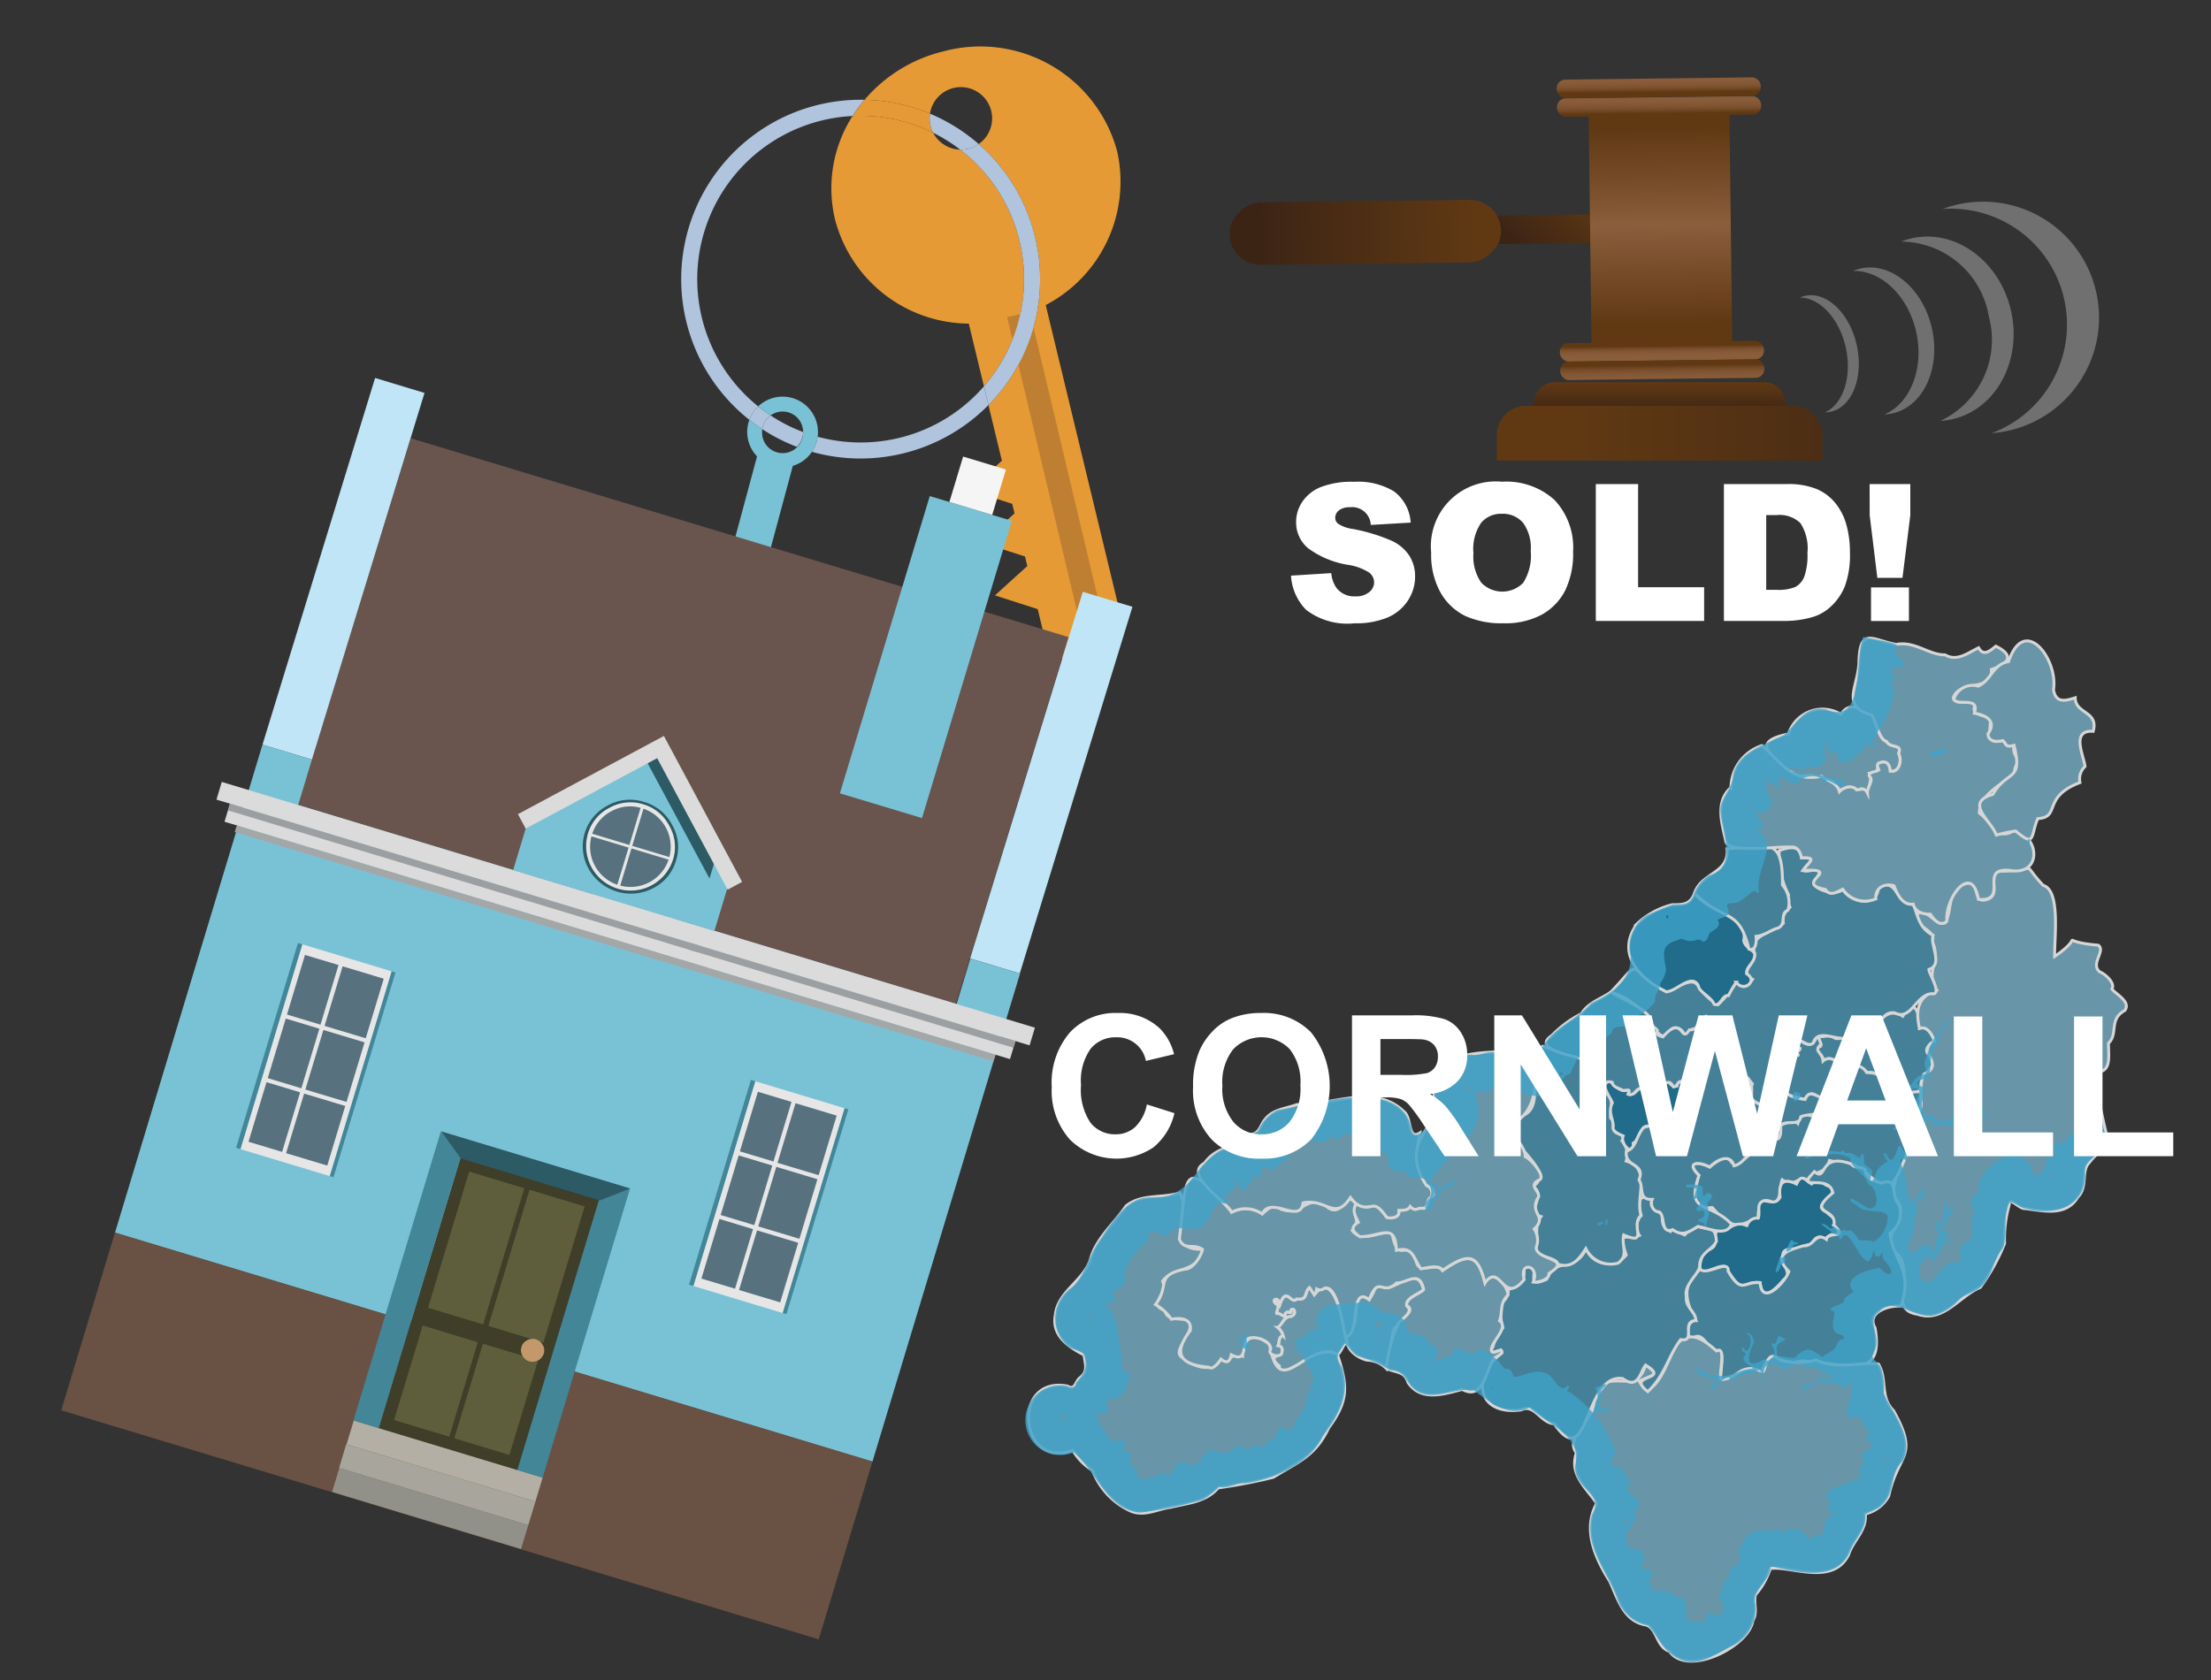 <svg xmlns="http://www.w3.org/2000/svg" xmlns:xlink="http://www.w3.org/1999/xlink" width="125" height="95" viewBox="0 0 125 95"><rect x="0" y="0" width="125" height="95" fill="#333333" stroke="none"/><defs><style>.cls-1{opacity:0.8;}.cls-2{fill:#4995b3;}.cls-2,.cls-3,.cls-4{stroke:#fff;stroke-miterlimit:10;stroke-width:0.164px;}.cls-3{fill:#76afc6;}.cls-4{fill:#1b7aa0;}.cls-5{fill:#42beee;}.cls-6{isolation:isolate;}.cls-40,.cls-7{fill:#fff;}.cls-8{fill:#e69a35;}.cls-9{fill:#b0c4de;}.cls-10{fill:none;}.cls-11{fill:#79c2d5;}.cls-12{fill:#bf7f32;}.cls-13{fill:#69554e;}.cls-14{fill:#bfe5f6;}.cls-15{fill:#695143;}.cls-16{fill:#f5f5f5;}.cls-17{fill:#428698;}.cls-18{fill:#e6e6e6;}.cls-19{fill:#58717f;}.cls-20{fill:#b3afa4;}.cls-21{fill:#a8a69c;}.cls-22{fill:#929189;}.cls-23{fill:#3f3e28;}.cls-24{fill:#5e5e3c;}.cls-25{fill:#c3996b;}.cls-26{fill:#2c5a65;}.cls-27{fill:#dadbda;}.cls-28{fill:#a4a7a8;}.cls-29{fill:#9c9fa1;}.cls-30{fill:url(#linear-gradient);}.cls-31,.cls-37,.cls-38,.cls-40{fill-rule:evenodd;}.cls-31{fill:url(#linear-gradient-2);}.cls-32{fill:url(#linear-gradient-3);}.cls-33{fill:url(#linear-gradient-4);}.cls-34{fill:url(#linear-gradient-5);}.cls-35{fill:url(#linear-gradient-6);}.cls-36{fill:url(#linear-gradient-7);}.cls-37{fill:url(#linear-gradient-8);}.cls-38{fill:url(#linear-gradient-9);}.cls-39{opacity:0.3;}</style><linearGradient id="linear-gradient" x1="-1280.444" y1="-3284.839" x2="-1280.444" y2="-3272.616" gradientTransform="translate(1357.627 3291.692)" gradientUnits="userSpaceOnUse"><stop offset="0" stop-color="#603913"/><stop offset="0.791" stop-color="#442915"/><stop offset="1" stop-color="#3c2415"/></linearGradient><linearGradient id="linear-gradient-2" x1="-237.998" y1="118.776" x2="-237.998" y2="124.069" gradientTransform="translate(343.743 92.253) rotate(44.312)" xlink:href="#linear-gradient"/><linearGradient id="linear-gradient-3" x1="-1273.333" y1="3022.998" x2="-1273.333" y2="3034.017" gradientTransform="translate(1173.719 -3015.727) scale(0.848 1)" gradientUnits="userSpaceOnUse"><stop offset="0" stop-color="#603913"/><stop offset="0.333" stop-color="#7c512d"/><stop offset="0.495" stop-color="#8b5e3c"/><stop offset="1" stop-color="#603913"/></linearGradient><linearGradient id="linear-gradient-4" x1="-1288.486" y1="-3160.889" x2="-1287.006" y2="-3160.889" gradientTransform="matrix(0, 1, -0.848, 0, -2586.785, 1293.385)" gradientUnits="userSpaceOnUse"><stop offset="0" stop-color="#8b5e3c"/><stop offset="0.513" stop-color="#895c3a"/><stop offset="0.712" stop-color="#825634"/><stop offset="0.856" stop-color="#764c28"/><stop offset="0.974" stop-color="#653d18"/><stop offset="1" stop-color="#603913"/></linearGradient><linearGradient id="linear-gradient-5" x1="-1289.408" y1="-3160.889" x2="-1288.176" y2="-3160.889" gradientTransform="matrix(0, 1, -0.848, 0, -2586.797, 1293.385)" xlink:href="#linear-gradient-4"/><linearGradient id="linear-gradient-6" x1="-1272.849" y1="-3160.889" x2="-1273.799" y2="-3160.889" gradientTransform="matrix(0, 1, -0.848, 0, -2586.618, 1293.384)" xlink:href="#linear-gradient-4"/><linearGradient id="linear-gradient-7" x1="-1271.26" y1="-3160.889" x2="-1272.752" y2="-3160.889" gradientTransform="matrix(0, 1, -0.848, 0, -2586.606, 1293.384)" xlink:href="#linear-gradient-4"/><linearGradient id="linear-gradient-8" x1="93.826" y1="23.419" x2="93.826" y2="21.643" gradientUnits="userSpaceOnUse"><stop offset="0" stop-color="#3c2415"/><stop offset="1" stop-color="#603913"/></linearGradient><linearGradient id="linear-gradient-9" x1="115.343" y1="24.494" x2="89.023" y2="24.494" xlink:href="#linear-gradient-8"/></defs><g id="Layer_1" data-name="Layer 1"><g class="cls-1"><g id="districtpaths"><path id="TR-01_districtpath" data-name="TR-01 districtpath" class="cls-2" d="M108.6,61.318c.137.658-.815.372-1.232.606-.113-.177-.221-.766-.538-.621-.6-.036-.549-.786-1.255-.648a1.972,1.972,0,0,0-1.706-.5.5.5,0,0,0-.8-.156c.076-.4-.691-.641-.135-.836.071-.085-.166-.543-.195-.627.259.231.793-.138.941.136.251.192.81-.188.975.2.311.505.765-.382.093-.277.062-1.288.469-.969,1.3-.567.357-.557.848-.991,1.529-.565.691-1.17.971-.083.942.684.451-.154.694.346.853.71-.225.17-.59.407-.387.726C109.831,60.268,108.64,60.559,108.6,61.318Z"/><path id="TR-02_districtpath" data-name="TR-02 districtpath" class="cls-3" d="M113.371,49.265c1.939-.1.843-.583,2.141.8.99.281.628,2.933.649,4.022,1.963-1.368-.13-.862,2.463-.638.453.313-.471,1.049.086,1.508.29.1.9.635.687.969.235.3,1.095.724.729,1.215-.919.5-.357,1.319-.922,1.852,0,.835.211,1.771-.929,1.611.308,1.014.67,3.171.97,4.085A5.458,5.458,0,0,0,118,65.89c-.279.465-.013,1.3-.528,1.8-.667,1.12-1.934.777-2.98.651-.348.04-.9-.728-.9-.211a7.074,7.074,0,0,0-.262,2.187,11.348,11.348,0,0,1-1.372,2.48c-1.19.5-2.1,2.028-3.555,1.516-1.868-.257.115-2.693-1.365-3.583-.7-1.079,1.135-1.9.079-3-.242-1.053.567-2.207,1.11-3.084.275-.592-.694-.69-.329-1.238,1.229-.362.381-1.737.888-2.679,1.23-.508-.5-1.335.59-1.864-.149-.347-.407-.875-.853-.709-.268-1.125-.032-1.831.977-2.167-.708-.954.284-1.779-.279-2.766.385-.619-1.391-.948-.766-1.585.7-.17.938.762,1.529.539.413-.755.084-1.959,1.113-2.192.9-.316.392.964,1.058.92C113.465,50.7,111.936,49.169,113.371,49.265Z"/><path id="TR-03_districtpath" data-name="TR-03 districtpath" class="cls-2" d="M102.266,59.059c.548,0,.336-1.013.686-.011-.456.413.069.428.114.953a.5.5,0,0,1,.8.156c.472-.042,1.427-.008,1.658.487.368.039.837.031.832.53.494.079.9.2,1.009.75a4.044,4.044,0,0,1,1.228-.19c-.016.734.142,1.416-.7,1.668-.362.548.6.646.33,1.238-.566.57-.684,1.615-1.211,2.2-1.03.371-1.328-.6-1.987-.836-.484-.363-1.036-.217-1.594-.38-.283.865-.865.524-1.262,1.1-.473-.3-.688.494-1.413-.01-.177.455.009,1.019-.456,1.319-.778-.451-.906.22-.9.841-.645.2-1.236.726-1.9.034-.1.109-.646-.6-.712-.632a.832.832,0,0,1-.94-.4,3.942,3.942,0,0,1,.2-1.416c-.764-.756-.05-.81.608-.468,1.888-1.511.509,1.116,2.636-1.082.417-.046.674-.409,1.008-.554.462.262.324-.494.373-.735.2-.079.754-.324.968-.092.069-.223.224-.53.5-.534.662.511,2.3-1.107.683-.893-.246-.336-.61-.354-.774.074-.455-.114-1.229-.2-1.314-.753.436-.3.017-.844.259-1.179.177-.2.841-.407.273-.636.057-.262.531.282.358-.022-.113-.2.119-.166.139-.291-.307-.023-.249-.425-.022-.52A.792.792,0,0,0,102.266,59.059Z"/><path id="TR-04_districtpath" data-name="TR-04 districtpath" class="cls-2" d="M94.213,56.083c2.326-1.189,1.253-.224,2.917.729a6.341,6.341,0,0,0,1.027-1.266c.407.411.641.258.924-.17-.816-.467.193-.829.112-1.472-.307-1.064.944-1.09,1.628-1.694-.1-.428.107-.635.377-.907-.065-.142-.257-.557-.079-.7a4.864,4.864,0,0,1-.529-2.509c.534-.179,1.188-.354,1.258.414.964-.015.4.228.088.714.278.187,1.335-.422.748.463-.613.512,1.141,1.066,1.494.6.444.787,2.026,1.059,2.01-.141,1.172-.525.957,1.055,1.979.986.257.631.324,1.364,1.122,1.758-.2.522.6,1.67-.236,1.929-.018.215.672,1.232.288,1.383-.97-.132-1.255,1.571-2.211,1.078-.657-.108-.728.557-1.188.75-.523-.213-.6-.691-1.108-.166-.011.169-.092.554-.089.731.108.027.455-.009.354.219-.236.567-.442-.165-.783-.109-.562.1-1.584-.533-1.8.273-.4.361-.923-.623-.978.178.1.129.3.095.167.253-.3.038.216.488-.33.1,0,.336.221.4-.377.733-.18,1.183-.5,1.729,1.056,1.932.288-.747.815.13,1.37-.1.472,1.068-1.131.845-1.618,1.079-.067.551-.768.165-1.129.47.024.65-.023.753-.647.83-.195.614-.621.245-.628-.292.132-.479-.436-.268-.48-.633,0-.271.344-.339.546-.39-.16-.51.378-.248.573-.069.158-.855-1.542-.333-.969-1.779-.7-.9-1.662-.154-1.77-1.707-.252-.532-.544-.985-.207-1.6-.7-.332-.665-.812-1.224.205-.3-.057-.48.242-.639.4-.061-.5-.743-.654-.856-.192-.865.863-.818-1.561-3.309-2.287C92.969,54.094,91.767,54.679,94.213,56.083Z"/><path id="TR-05_districtpath" data-name="TR-05 districtpath" class="cls-4" d="M95.805,50.507c.75,1.09,3.071,1.225,2.779,2.694.117.4.391.416.609.7.084.518-.51.751-.447,1.166.672.39-.159,1.067-.589.476a6.426,6.426,0,0,0-.436.754c-.346-.078-.459.654-.812.491-.187-.455-.851-.669-.9-1.069-.389-.7-1.245.354-1.8.361-1.537-.746-2.861-2.143-1.666-3.831a4.474,4.474,0,0,1,2-1.09C95.165,51.162,95.561,51.145,95.805,50.507Z"/><path id="TR-06_districtpath" data-name="TR-06 districtpath" class="cls-2" d="M100.773,50.049a1.512,1.512,0,0,1,.309,1.42c-.474.18-.067.788-.556,1.009-.409.1-.785.435-1.246.468.026.267.018.839-.4.728-.587-2.4-1.42-1.5-3.071-3.167.358-1.169,1.956-1.089,1.835-2.51C99.97,47.866,100.8,47.209,100.773,50.049Z"/><path id="TR-07_districtpath" data-name="TR-07 districtpath" class="cls-3" d="M103.56,44.163c-.637-.133-1.322-.524-2.017-.152-.89-1.012-2.983-2-.427-2.507a2.013,2.013,0,0,1,2.964-1.112c.487-.758,1.134-.3,1.765.058.2.331.405,1.385.8,1.468.237.43.914.118.695.692.208.383.039,1.1-.485,1-.025-.376-.191-.626-.595-.469-.268.254.131.525-.574.586.162.389-.028.673-.113,1.12-.139-.208-.311-.346-.531-.145a.8.8,0,0,0-.6-.191C103.919,44.858,103.918,44.583,103.56,44.163Z"/><path id="TR-08_districtpath" data-name="TR-08 districtpath" class="cls-3" d="M104.957,44.666c.255,0,.449-.164.62.18-.023-.335.394-.743.106-.959-.065-.263.387-.211.54-.354-.052-.117-.165-.361.041-.394.4-.157.575.094.595.469.524.106.693-.615.485-1,.218-.573-.457-.263-.695-.692-.4-.083-.605-1.14-.8-1.468-1.87-.53-.74-1.637-.749-3.134.077-1.859.781-1.119,2.1-.873,1.063-.207,1.835.6,2.763.588.683.4,1.291-.111,1.9-.4.29.516.651.161.973-.089,1.1.543.7,1-.255,1.316.092,1.291-1.769.541-2.149,1.592.163.518.838.044,1.234.4-.284.595.493.594.844.738.1.665-.4,1.585.765,1.283.114.272.191.365.591.266a.8.8,0,0,0,.235.784c-.009.291-.3.528-.173.841-.73.545-2.052,1.22-2.022,2.218.806.6.914,1.581,1.953,1,1.419.269,1.6,2.414-.057,2.266-2.112-.342-.1,1.753-1.951,1.614-.375-2.162-1.929-.008-1.777,1.221-.366.365-.736-.076-.937-.382-.417,0-.856-.114-.97-.571-.609.081-.915-.569-1.087-1.039-.541-.162-1.081.118-1.028.739a1.514,1.514,0,0,1-1.873-.545c-.315.152-.729.44-.977.012-1.905-.331,1.09-1.187-1.266-1.075.33-.491.863-.74-.088-.714-.063-.306-.224-.658-.59-.6-.636-.076-3.635.395-3.692-.355-.224-1-.609-2.213.294-3.019a2.537,2.537,0,0,1,1.747-2.367c1.19,1.01,1.613,2.069,3.381,1.738.343.273.846.32,1.008.864C104.211,44.525,104.729,44.361,104.957,44.666Z"/><path id="TR-09_districtpath" data-name="TR-09 districtpath" class="cls-3" d="M113.965,46.993a7.913,7.913,0,0,0-1.1.228c-.291-.832-1.839-1.826-.2-2.3.842-1.435,1.711-.677,1.2-2.776-.519.15-.407-.084-.633-.268-.343.089-.84.068-.838-.386.522-.714-.124-1.059-.771-1.161.3-.964-.85-.393-1.163-.768a1.1,1.1,0,0,1,1.375-.76c.75-.333.817-1.23,1.719-1.391.911-2.7,2.818-.1,2.542,1.586.128.769.645.648,1.229.459,0,.925,1.34.741,1.014,1.9-1.276-.088-.541,1.344-.46,1.986a.965.965,0,0,0-.286.91c-2.169.821-1.065,1.963-2.385,2.037C114.794,47.22,115.092,47.973,113.965,46.993Z"/><path id="TR-10_districtpath" data-name="TR-10 districtpath" class="cls-4" d="M103.678,69.276c.383.192.311.836-.116.532-.313.092-.29.365-.633.145-.289-.036-.409.228-.531.427a.947.947,0,0,0-.7.281c-1.944-.319-.035,1.557-.85,1.691-.417.5-1.219,1.353-1.336.178-.946-.122-.97.728-1.807-.651-.131-1.011-2.294,1.272-1.371-1.117.957-.25.477-.581.717-1.175.651.136.948-.62,1.712-.279a.6.6,0,0,1,.642-.427c.128-.356-.142-.819.309-.98.384.03.684.222.924-.2-.1-.789.151-1.125.933-.745.281-.623.471-.227.847-.007.52-.436.545.029,1.032.148.654.644-1.17.981-.174,1.45C103.4,68.725,104.018,69.005,103.678,69.276Z"/><path id="TR-11_districtpath" data-name="TR-11 districtpath" class="cls-2" d="M103.256,70.083c.106-.477,1.264,0,.422-.807.2-1.009-1.6-.561-.057-1.823-.221-1.148-2.22.013-1.04-1.2.737.63.2-1.133,2.088-.425.183.268.605.11.784.332,0,.472.534.647.9.738,1.01-.348.518.724,1,1.22a1.39,1.39,0,0,1-.5,1.624c.177,1.55,1.335,2.08.612,4.118-.708-.054-1.958.358-1.456,1.232.568,3.264-2.044,1.83-4.246,1.875-1.148.349-1.7-.964-2.132.649-1.053-.668-1.415.419-2.345.4-.076-.167.308-1.925-.23-1.612-.521-.107-.751-1.069-1.259-.788-.568.232-.472-.971.078-.94-.557-1.009-.868-2.043.263-2.9.369.387,1.626-.622,1.563.11.8,1.342.87.546,1.807.65.115,1.386,1.441-.065,1.629-.639-1.018-1,.121-1.236.831-1.453C102.538,70.513,102.647,69.634,103.256,70.083Z"/><path id="TR-12_districtpath" data-name="TR-12 districtpath" class="cls-3" d="M100.614,76.891a3.608,3.608,0,0,0,2.064.009c1.056.574,2.585.093,3.522.235.512.865.076,1.874.849,2.63,1.489,2.675.242,2.395-.272,4.844a2.066,2.066,0,0,1-1.324,1c.111.915-.694,1.508-.945,2.313-.895,1.791-3.287.6-4.425.775a4.178,4.178,0,0,1-.836,1.482c-.126.426.137,1-.146,1.45-.2,1.476-3.689,3.222-4.719,1.747-.744-.238-.683-1.257-1.3-1.481-1.3-.2-1.615-1.492-2.084-2.494-.8-1.254-1.549-2.913-.728-4.387-.545-.828-1.579-1.627-1.146-2.859-.639-.8.726-1.737.961-2.6.341-2.777,2.412-.336,2.94-2.366.958.621.275.582-.357.913.815,1.417,1.711-1.362,2.035-2.008.861-.941,1.572-.366,2.347.3.612-.343.04,1.565.277,1.625,1.138-.151.943-.96,2.36-.455C99.894,77.137,99.959,76.323,100.614,76.891Z"/><path id="TR-13_districtpath" data-name="TR-13 districtpath" class="cls-2" d="M91.736,77.951c-2.2-.313-1.883,5.433-3.863,2.563-.785-.051-1.121-1.166-1.886-.786-2.535.335-2.807-1.938-1.073-3.22.008-.424-.9.354-.509-.354a2.726,2.726,0,0,1,.559-1.065,3.344,3.344,0,0,1-.071-1.433.767.767,0,0,0,.37-.741c.58-.137,1.07-.6.853-1.228,1.324-.268-.171,1.327,1.326.654.567-1.34,1.526-.307,2.235-1.73a1.324,1.324,0,0,0,2.264.358c-.479-1.452-.126-.814.742-1.11a.91.91,0,0,1,.1-1.124c-.169-.618-.234-1.323.625-.907-.2.48.241.654.574.823-.018.456-.016.774.458.982.088-.231.683.178.805.2.17-.224.519-.328.745-.476.772.232.968-.016,1.051.826-.228.52-.977.647-.951,1.46-.11.47-.911,1.033-.747,1.7-.082.568.537.846.535,1.328-.867.032.035,1.246-.859,1.078-.714.945-.9,2.05-1.859,2.944-1.31-1.023,1.38-.591-.128-1.5C92.707,77.63,92.616,78.6,91.736,77.951Z"/><path id="TR-14_districtpath" data-name="TR-14 districtpath" class="cls-2" d="M89.655,70.605c-.371.58-.766,1.143-1.583.881-.073-.431-1.3-.357-1.231-.924.13-.644-.121-1.227.277-1.768-.894-.253.358-1.259-.462-1.694,1.581-1.033-2.365-2.711-.825-3.941,1.888-.364.09-3.3,1.4-3.993.592.257,3.186.544,2.751,1.65a1.254,1.254,0,0,1,.895,1.067c.405.414.125.882.176,1.344.327.234-.029.644.357.848.208.069.533.2.289.442a1.143,1.143,0,0,1,.238,1.139c1.452.4.516,2.014.839,3.079-.638.539.469,1.726-.978,1.1-.145.662.3,1.117-.318,1.592A1.57,1.57,0,0,1,89.655,70.605Z"/><path id="TR-15_districtpath" data-name="TR-15 districtpath" class="cls-4" d="M93.811,61.568c.811-.787.357-.08,1-.151,0-.306.483-.278.571-.637.108.192.5.151.476.325.135.373.183.458-.034.76a.87.87,0,0,0-.669.977c.171.015.128.256.369.294-.089.1-.279.191-.279.329.377.071-.009.107.035.332.107-.042.18-.238.3-.212-.075.786-.817.686-.686-.108a1.27,1.27,0,0,0-1.572.231c-.607-.237-.622.805-.99.934.1.871-.77.042-.566-.41-.219-.1-.647-.255-.556-.535-.02-.484-.311-.825-.053-1.341-.137-.355-.736-1.051-.156-1.241.27.249.6.664.989.532.38-.013-.223.312.253.236.279-.039.347-.441.74-.34C93.306,61.077,93.443,61.2,93.811,61.568Z"/><path id="TR-16_districtpath" data-name="TR-16 districtpath" class="cls-2" d="M91.15,61.207c-.324-.153-.547.285-.783-.256-.6.03-.182-.619-.508-.95-.56-.265-3.376-.6-2.125-1.444a6.192,6.192,0,0,1,1.676-1.236c.375-.626,1.1-.832,1.657-1.219.464.307,2.233,1,2.288,1.674-.056.3.195.267.346.49-.128.278.115.3.315.367,1.155-1.324,1,.437,1.486-.393.491.037.585-.536.953-.775.365.441.786.532.447,1.153a9.964,9.964,0,0,1,.654,1.981c.4.1.784.218,1.158.287.463.293.275.91.32,1.37.425.091,1.759,1.031.63.559-1.553,1.1,0,.553-.172,1.985-.666.171-.786.97-1.458,1.123-.21-.745-1.012-.315-1.374.072-.655-.355-1.379-.277-.608.468-.758,2.24.579,1.431,1.837,2.757-.249.748-1.321.219-1.9.133-.488.308-.887.581-1.417.181-.723.271-.4-.791-.779-1.01-.336.006-.506-.413-.386-.7-.81.028-.461-.677-.746-1.105.395-.982-.847-.693-.713-1.619.578-.183.518-.829.99-1.353a1.519,1.519,0,0,0,.81-.416.3.3,0,0,0,.467-.14c1.284.4.225.385.973,1,.161.094.635-.939.221-.5-.361.245.089-.19-.017-.2-.486-.178.5-.121-.264-.738.136-.334.069-.81.595-.823.363-.233.315-.918-.1-.991-.26-.26-.356-.031-.509.21-.323-.031-.238.289-.5.317-.446-.827-.651.632-1.17-.27-.245-.17-.332.478-.62.337-.372-.016-.362.455-.772.343.15-.317-.016-.23-.3-.208C91.546,61.512,91.2,61.516,91.15,61.207Z"/><path id="TR-17_districtpath" data-name="TR-17 districtpath" class="cls-3" d="M77.4,73.494c.508-.682.143-.915,1-.672.737-.082,1.774-1.231,2.078.1-.163.235-1.167.512-.909.969.436.338-.676,1-.8,1.335-.011-.005-.376,2.189-.4,2.151a1.6,1.6,0,0,0-1.084-.463c-.881-.216-1.594-1.1-.791-1.845C76.833,74.66,76.393,72.715,77.4,73.494Z"/><path id="TR-18_districtpath" data-name="TR-18 districtpath" class="cls-3" d="M73.07,74.389c.334-.17-.114-.617-.1-.13-.189-.145-.336-.009-.343.2-.114-.066-.337-.231-.475-.163.23-.275-.406-1.418.214-.556.371-1.075.647.157,1-.342.7.38.36-1.268.938-.177,1.176-1.521,1.687,1.77,1.834,2.837-.105-.325-.305.45-.523.533-.752-.543-1.744.369-2.348.66-.367.083-.95.74-.939-.01-.462-.38-.347-.518.125-.7.059-.218.059-.406-.208-.443.1-.2.019-.516.293-.568a.892.892,0,0,0-.314-.467C72.535,74.819,72.607,74.445,73.07,74.389Z"/><path id="TR-19_districtpath" data-name="TR-19 districtpath" class="cls-3" d="M66.708,67.449c.7,1.316-.91,3.225,1.271,3.2-.116,1.285-1.719,1.02-2.253,1.8.344.748-.9,1.305.142,1.659.11.632.876.4,1.338.546.477.753-1.232,1.833-.206,2.185.494.488,1.645.791,2.018.01.666.451.287-.425,1.234-.157-.009-1.136.7-1.364,1.526-.657.578,3.314,2-.258,3.833.55.542,1.685.7,2.555-.49,4.152-.762,1.614-1.716,1.921-3.133,2.8a30.094,30.094,0,0,1-3.119.6c-.7.815-1.744.862-2.7,1.1-.708.086-1.416.523-2.2.23a4.122,4.122,0,0,1-2.2-2.321,3.205,3.205,0,0,1-1.111-1.133c-3.049,1.119-3.522-4.244-.307-3.634.435.259.415-.206.684-.455.5-.381.326-.748.249-1.305-.78-.405-1.846-1.052-1.623-2.23.116-1.373,1.65-1.97,2-3.225.327-1.148,1.342-2,2-2.967C64.52,67.492,65.728,67.771,66.708,67.449Z"/><path id="TR-20_districtpath" data-name="TR-20 districtpath" class="cls-3" d="M69.634,68.55a1.661,1.661,0,0,1,1.722.091c.3-.24.666-.656,1.043-.271,1.185.426,1.2-.581,2.37-.359,1.173,1.276,1.234-.941,1.9.08-.315.679.356.88-.218,1.486.567.8,1.788-.1,2.252.188.368,1.857.811.125,1.366,1.566.171.819,1.115-.029,1.486.515,1.47-1.025,1.992-.941,2.4.7.445-.887,1.293.181,1.3.684-.491.476-.282.916-.479,1.456.539.377-.407,1.122-.458,1.6-.042.344.393.1.533.043.231.211-.321.4-.421.512-.445.782-.605,2.353-1.761,1.726-1.03.267-2.322.7-3.06-.38-.2-.67-.679-.544-1.226-.805a7.8,7.8,0,0,1,.68-2.545c.124-.227,1.021-.736.464-1.006-.05-.466.766-.66.961-.909-.224-1.155-.974-.342-1.53-.376-.844.786-.987-.5-1.549.947-1.151-.882-.481,2.17-1.354,2.058-.14-.682-.468-2.956-1.187-2.7a.364.364,0,0,1-.427.037c-.105.568-.224.148-.415-.08-.323.3-.055.712-.724.646-.279.36-.577-.762-.932.285-.118-.493-.6-.214-.149.047.134.083-.163.569,0,.486.216-.009.446.363.456-.018.155-.163.341.146.321-.188.257-.128.24.3-.011.381-.476-.01-.435.442-.761.616a.886.886,0,0,1,.313.466c-.274.052-.2.365-.293.568.286.029.262.255.2.469-.168.223-.83.03-.606-.268.027-.536-1.058-.833-1.358-.551-.256.392.017,1.319-.871.863-.09.393-.233.524-.585.242-.1.166-.467.658-.678.461-1.52-.131-2.121-.677-1.057-2.07.11-.684-.538-.751-1.067-.642a2.629,2.629,0,0,0-.9-.832c.843-1.065-.061-1.639,1.653-2,.481.01.929-.753,1.007-1.116-.522-.379-1.01.109-1.31-.58C67.093,66.8,66.726,65.039,69.634,68.55Z"/><path id="TR-26_districtpath" data-name="TR-26 districtpath" class="cls-3" d="M80.266,64.068c-.733,3.66,1.577,2.463.285,4.272-.4-.077-.512.233-.826-.1-.11.219-.426.209-.636.221.054.413-.39.454-.692.4-.862-1.351-1.107.089-2.05-1.148-.871,1.372-1.378.026-2.677.308-.168,1.232-1.8-.435-2.314.619a1.653,1.653,0,0,0-1.722-.091c-.263-.595-2.789-2.107-1.534-2.78a2.151,2.151,0,0,1,1.687-.912,2.065,2.065,0,0,1,.917-.716c.5,0,.546-.538.824-.85.43-.565,1.176-.6,1.784-.828,1.951.062,4.38-1.215,6.033.37C79.848,63.191,79.568,64.51,80.266,64.068Z"/><path id="TR-27_districtpath" data-name="TR-27 districtpath" class="cls-3" d="M80.911,67.7c.325-.294.055-.537-.258-.656-1.839-2.747,1.345-3.677.481-4.9-.61-2.344,1.83-2.611,3.5-2.658.67.128,1.43.655,2.061.233.227,1.477.21,3.205-1.317,3.9.116.712.833,1.106.851,1.793.338.119,1.246,1.209.757,1.326-.67.348.258.71-.065,1.045-.449.874.585.979-.182,1.715a1.149,1.149,0,0,1,.106,1.058c.053.742,2.138.578.726,1.453.04.361-.655.526-.887.493.395-.957-.821-1.233-.513-.146-1.218,1.5-1.319-1.008-2.217.181-.417-1.642-.914-1.724-2.4-.7-.176-.362-.943-.122-1.227-.09-.444-.653-.447-1.27-1.38-1.047-.057-1.639-.9-.757-2.065-.768-.378-.26-.59-.521-.085-.816-.159-.356-.374-.632-.129-1.033.986.556.878-.465,1.732.77.308.053.745.018.692-.4.216-.011.523,0,.636-.221.31.328.38.036.745.1C80.791,68.329,80.644,67.776,80.911,67.7Z"/></g><g class="cls-1"><path class="cls-5" d="M91.007,79.563c-.462.252-.781.071-.474-.42-.042-.246-.089-.542.156-.7.382-.421-.343.037-.5.023a1.162,1.162,0,0,1,.136.569c-.006.265-.309.662-.18.8.14.107.374-.039.563.07C90.775,79.853,91.117,79.609,91.007,79.563Z"/><path class="cls-5" d="M96.741,67.553c-.381-.349-.435.6-.491-.362.175-.254-1.378-.292-.833-.031a.663.663,0,0,1,.5.084c-.114.17-.041.363-.222.5.023.2.275-.142.358.09.276.231-.308.478-.1.608.12.111.274-.073.356.013.162.263-.028.47-.285.475-.1.279.412.081.349.386.094.107.127-.168.1-.225a.223.223,0,0,0,.075-.215c.162-.258-.03-.554-.016-.834C96.579,67.868,96.907,67.755,96.741,67.553Z"/><path class="cls-5" d="M100.937,71.2c-.014-.35-.172.062-.325-.122-.026.276-.248.666-.226.874.206-.034.274-.277.3-.435C100.832,71.444,100.979,71.379,100.937,71.2Z"/><path class="cls-5" d="M101.642,70.247c-.408.1-.251-.535-.612.343-.141.392.336.048.349-.159C101.424,70.355,101.706,70.38,101.642,70.247Z"/><path class="cls-5" d="M70.6,76.145c-.237-.22.009-.665-.235-.824-.064.239.019.541-.348.334-.077.262.322.21.144.473C70.251,76.266,70.768,76.448,70.6,76.145Z"/><path class="cls-5" d="M90.368,69.282c.082-.034.359-.082.217-.209C90.543,69.123,90.153,69.211,90.368,69.282Z"/><path class="cls-5" d="M90.864,69.209c.012-.1.088-.314-.083-.221C90.738,69.1,90.745,69.428,90.864,69.209Z"/><path class="cls-5" d="M109.073,42.651c.256.218,1.3-.048.925-.358C109.757,42.491,109.117,42.362,109.073,42.651Z"/><path class="cls-5" d="M101.791,61.88c-.356-.31-.559.006-.359.378A.335.335,0,0,0,101.791,61.88Z"/><path class="cls-5" d="M114.614,47.841c.127.117.174.051.1-.083.03-.122.086-.206.027-.313C114.614,47.42,114.551,47.752,114.614,47.841Z"/><path class="cls-5" d="M105.353,36c-.563,1.277.149,5.062-2.128,4.116-1.188-.242-1.706.859-2.33,1.425-1.088.587-2.686.952-2.921,2.372-.048.708-.677,1.161-.711,1.884.046,1.216,1.067,3.247-.654,3.705a2.219,2.219,0,0,0-.876,1.15c-.281.595-.618.457-1.184.51a14.73,14.73,0,0,0-1.468.61,2.127,2.127,0,0,0-.891,2.3c.04,1.406-1.105,2.129-2.226,2.651-.8.943-2.063,1.322-2.729,2.442-.31.151-.45.561-.746.7-.315-.1-.805.121-1.053-.089a1.993,1.993,0,0,0-1.921-.064,1.943,1.943,0,0,0-2.45,1.556,1.99,1.99,0,0,0,.333,1.408c-.2.451-1.286,2.046-1.57,1.293-.527-3.192-5.459-1.519-7.582-1.2a2.178,2.178,0,0,0-1.107,1.168c-.378.28-1.018.362-1.3.851-1.247.173-1.833,1.117-2.6,2.056-2.038,2.028-2.509-.754-4.971,3.166-.669.828-.851,1.94-1.564,2.731a2.091,2.091,0,0,0-.425,3.3c.257.316.852.283,1,.577.243.711.018,1.063-.459,1.584-.016.278-.265.3-.474.175a1.972,1.972,0,1,0,.359,3.747c1.28,1.061,1.862,3.262,3.75,3.411a23.055,23.055,0,0,0,3.559-.736,5.868,5.868,0,0,0,.921-.725c.51.132.959-.251,1.437-.194,1.574-.2,3.746-1.138,4.412-2.681.891-1.126,1.593-2.415,1.078-3.9-.436-.632-.209-.732.164-1.313.047-.064.485.618.743.7a6.859,6.859,0,0,1,1.833.8c.7.027.8.4,1.18.906,1,1.068,2.335.028,3.526.221.873.613,1.929,1.581,3.163.976.988.951,3.02,1.593,2.586,3.284-.1,1.37,1.723,1.559.942,2.781-.449,1.82.847,3.147,1.417,4.706a2.279,2.279,0,0,0,1.757,1.562c.53.558.853,1.468,1.7,1.853.924.536,1.925-.077,2.718-.564a2.381,2.381,0,0,0,1.66-2.466c-.272-.835.876-1.319.846-2.19,1.467.343,3.812.98,4.528-.909.268-.665.927-1.2.829-2,.254-.185.76-.288,1-.595.7-.714.366-1.761,1.122-2.425.671-1.369-.6-2.7-1.082-3.853a3.212,3.212,0,0,0-.142-1.364c-.06-.356-.706-.609-.441-.915.564-.819-.467-1.772.321-2.3.82-1,2.146.539,3.248.153a2.986,2.986,0,0,0,1.372-.967c.445-.259,1.063-.388,1.382-.889.447-.6.5-1.33,1-1.9.259-.7.043-1.453.232-2.166.157-.852.429-.207,1.025-.092,1.622.466,3.53-.068,3.387-2.113-.051-.917,2-1.23,1.139-2.184-.308-.133-.013-2.534-.649-1.342a.875.875,0,0,0-.3.607c-.012.16-.237.184-.356.235-.341-.08-.308.473-.547.616-.344-.158-.305.685-.646.458-.141-.057-.128.022-.248.1-.373.28.112.5-.232.8-.122-.106-.335-.086-.342.1a.879.879,0,0,1-.74.9c-.085-.258,0-.652-.307-.7-.84-1.312-2.863.375-2.8,1.476.046.21.009.356-.233.259a.806.806,0,0,0-.177.727c.422-.043-.031.624.014.844.116.574.149.963-.456,1.247-.5.261.143.874-.332,1.04-.673-.155-1.054.707-1.5,1.079a1.028,1.028,0,0,1-.633-.223c0-.227-.058-.643.061-.809.192-.119.577-.8.552-.215.289.2.235-.152.391-.246.242-.258.283-.847.753-.808.1-.1-.288-.062-.3-.209.291-.855-.019-.036-.348-.542.027-.2.3.038.364-.236.013-.318.445-.572.442-.891-.181-.089-.243.149-.384.208-.018-.21.093-.488-.119-.638a8.631,8.631,0,0,1-.155,1.263c-.452.023-.388.062-.3.444.08.127.305.2.079.343-.12.095-.238.159-.146.322.117.128.018.477-.179.439-.209-.165-.36-.517-.642-.184-.387.278-.613.666-.752-.132a2.34,2.34,0,0,0,.387-1.551c.259-.271.033-.651.2-.968.107-.09.219,0,.318,0-.216-.218.1-.539-.014-.834-.715,1.648-.884.857-.988-.41.046-.353-.775-1.341.035-1a7.12,7.12,0,0,1,.309-.713c.069-.338-.161-.8.049-1.115.553.207.977-.939,1.139-.278-.089.379.292.045.5.114.359-.144.286,0,.483.153-.013-.394.308-.358.664-.46.087.106.1.743.219.337-.014-.4-.02-.548.424-.382.146.13.087-.246.008-.3-.146-.1-.348.041-.506-.008-.522-.2.117-.481.339-.173.2.072.346-.135.549-.074.068.45.922.785.206.231-.033-.619-.663-.582.185-1-.163.051-.27-.046-.391.11-.094-.158-.093-.328-.17-.05s-.255.266-.48.275c.4.283-.312.212-.488.246-.252.082.006.4-.187.5-.243.286-.712.325-.993.416.036-.138-.089-.091-.182-.108a.4.4,0,0,0-.615-.2c-.237.054.1-.312-.068-.3-.375-.324.146-.959.005-1.314-.837-.35-.207-.38.283-.645.119-.67-.023-1.5.565-2.038-.247-.539.685-.84.587-1.253a5.037,5.037,0,0,0-1.382,2.446c-.171.31.419.668-.3.8-.5.209-.648,1.3-.977.127-.136-.226-.561-.114-.524-.486.126-.193-.062-.372-.2-.5-.1-.105.071-.466-.149-.329-.465.24.656,1.276.132,1.3-.139-.094-.427-.1-.473.087a2.764,2.764,0,0,1,1.363.652c-.022.071-.217.3-.043.338.229-.19.579-.749.848-.314.023.365-.447.638-.186.967.43.663-.024.685-.5.942-.086-.214-.4-.268-.288-.439-.244-.038-.451-.282-.7-.132.255.117.662.3.778.58-.113.056-.695.112-.551.253.385.092.875-.353.738.381.127.5-.035,1.35-.367.506-.24.015-.339,1.453-.8.513-.357-.249.035.308.074.429a1.158,1.158,0,0,0-.707.8c-.158.488-.419.3-.163-.128.055-.289-.357-.394-.454-.595-.015-.293-.026-.846-.236-.3-.279-.091-.426-.345-.758-.265-.154-.042-.178-.285-.311-.063-.468-.064-.914-.014-.95-.408-.095.089.1.438.282.4-.035.247-.379-.368-.53-.048-.236.09-1.308.495-.62.382.342-.09.715-.492,1.031-.159a1.75,1.75,0,0,1,1.305.174c.1.719.8.785,1.043,1.5.458.114.734,1.46-.023,1.336-.16-.054-1.354-.913-.938-.344.308.132.523.471.9.461.351.12.928-.052,1.143.336a1.722,1.722,0,0,1-.8,1.453c-.27-.163-.641-.006-.884-.154a1.176,1.176,0,0,0-.45-.518c-.142.074-.286.088-.33-.105-.021.368-.557-.095-.64-.129-.04.424-.4-.234-.65-.1a5.732,5.732,0,0,0,.838.611c.184-.112.141.309.28.237.347-.862.934.942,1.314,1.115.46.578.5-1.063.609-.179.305.183.269-.159.432-.172-.125.32.21.534.367.781.378.657-.308.462-.538.08-.667.106-2.183.51-1.486,1.358-.192.168-.528.227-.537.56-.226.165-.531.224-.75.368-.05.166.093.119.194.174.045.311-.2.757.006,1.074.094.29.584.189.56.475-.3.031-.365.192-.484.491-.2.25-.518.3-.742.55-.7-.512-.91-.623-1.574.039-.351-.008-.689-.094-1.039-.1.135-.346-.193-.526.275-.8.423-.213.2-.14-.069-.314-.181-.167-.126.662-.484.364-.033.127.269.4.142.63-.049.266-.281.507-.538.292-1.135.664-.982-.168-.58-.963-.019-.188-.225-.629-.439-.48.455.052.187,1.282-.113.888-.183-.283-.2.023-.049.155.288.106.013.252-.006.307-.016.453.87.571.4.645-.611.048-1.107.455-1.689.4-.278-.119-.858.086-.826-.366-.166.411-.418-.041-.5-.266.017.157-.028.266-.2.268a.375.375,0,0,1,.322.341,9.435,9.435,0,0,1,.987.215c.178.176-.45.278-.321.561.3.013.673-.781,1.063-.642-.085.241.1.223.151.023.1-.019.206.013.3-.061.334-.3.808-.162,1.167-.406.295.052.264.643.443.8-.18-.66-.334-1.154.531-1.155.081-.043.154.066.145.147.136-.109.3-.038.155.137.237.115.917-.531,1.356-.125.338.151.764-.062.955.333.459.02.851.494.077.3-.137-.1-.215.022-.283.127a4.007,4.007,0,0,1-.9.317c-.292.633.6-.145.943-.194.155-.155.281.105.44.048.386-.146.678.129,1.008.264.2.028.387-.577.342-.053.189.414-.263.917-.166,1.418-.2.6.644.078.836.415-.077.343.229.427.353.676.05.272-.373.526.07.592.428.39-.321.408-.428.718-.156.18.131.3.039.5-.132.264-.374.442-.119.753-.16.343-2.783.671-1.7,1.454.128.162-.354.111-.162.371-.014.182.433.276.22.394-.475-.049-.351.829-.606,1.12-.363-.2-.427.246-.737.185-.118-.088-.1-.236-.181-.338-.167-.016-.287-.03-.353-.215-.138-.115-.23.037-.361.044-.121-.039-.3-.107-.429-.01-.034.533-.225-.157-.52.013-.523.075-1.152-.043-1.578.318-.259.066-.18.448-.394.593-.188.189-.035.462-.046.712-.043.556-.715.374-.584.927-.036.319-.4.3-.385.593.029.248-.235.446-.177.679,0,.177.223.275.232.432-.137,1.209-.7.058-1.068.65.105.591-.55.15-.9.29-.356-.281.118-1.209-.551-1.395-.246.031-.368-.228-.581-.3-.04-.1-.079.027-.108.013a1.062,1.062,0,0,0-.249-.136c-.128.113-.685.149-.609-.1.02-.116-.113-.2-.17-.28.15-.114.017-.454.223-.461.148-.2-.426-.318-.544-.312-.406-.363.357-.388-.1-.955-.024-.32-.733-.005-.821-.5.061-.188-.254-.582.029-.644.25-.168.214-.624.527-.724-.325-.622.251-.589.112-1.109-.508-.274-.933-.7-.324-1.04-.26-.086-.379-.07-.37-.4-.06-.1-.194-.038-.239-.143.073-.184,0-.149-.113-.254-.849-.148-.556-.279-.241-.843a6.964,6.964,0,0,0-2.634-3.411c-.336.038.138-.251-.081-.38-.54.614-.782-.7-1.363-.7-.616-.219-1.136.208-1.7.233-.073-.275-.216-.536-.533-.465-.211-.327-1.366-1.675-1.741-.782-.339-.121-1.176-.755-1.194-.021-.023.244-.263-.07-.3.168-.081.074-.2-.062-.265.108-.063.013-.273-.049-.3.12-.247.105.195-.651-.076-.86-.422.03-.372-.471-.744-.6-.5-.137-.957-.077-.929-.743a1.4,1.4,0,0,0-1.294-.561c-.381-.2-.7-.632-1.175-.606-.732.213-2.876-.127-2.442,1.1-.324-.395-.182.052-.105.326.117-.023.147-.376.154-.068-.145.3-.465.188-.719.337-.034.43-.431.184-.628.539-.311.194.485.394.263.526-.663-.693-.231.449.219.07-.322.369.472,1.07.519,1.546a5.321,5.321,0,0,0-.466,1.363c-.06.46-.521.735-.635,1.173-.062.493-.46.347-.794.173-.228.056-.1.363-.236.52-.147.13-.342.223-.45.305-.2.048-.127.2-.329.307-.14-.03-.262-.179-.427-.1a.669.669,0,0,1-.847.012c-.338-.047-.563.549-.875.4a1.4,1.4,0,0,1-.575-.144c-.248-.095-.137.1-.446.032-.072.123-.042.35-.257.272,0,.166.022.517-.307.4-.217-.032-.2.638-.3.159-.169-.266-.487-.1-.7-.138-.116.088-.273-.01-.183.259.023.118-.183.139-.233.183-.044.078-.013.267-.135.26-.5-.31-.988.235-1.436.186-.167.026-.34-.141-.432-.257.04-.064.131-.118.093-.216-.265-.148-.559-.448-.384-.8.079-.3-.351-.2-.436-.362.008-.176.283-.431-.023-.478-.208-.269-.562.174-.664-.062-.169-.264-.366-.331-.378-.691-.348-.011-.294-.446-.4-.651-.136-.183.222-.155.326-.19.538,0-.078-.893.435-.828.811.1.912-.773,1.11-1.333-.12-.228-.486-.133-.488-.464.037-.894-.245-1.654-.258-2.453-.2-.293-.29-.869-.591-.964-.183-.592.8.243.335-.856.542-.28.786-.237.659-1.05a3.916,3.916,0,0,1,1.341-1.8c.041-.732.207-.579,1-.281.242-.036.169-.337.428-.414.449-.056.814.038,1.27,0,.449.036.618-.522.871-.735-.028-.131-.107-.322.127-.265a.686.686,0,0,1,.4-.48c.1.033.438.17.361-.057-.149-.225-.171-.5.176-.43.065-.259.483-.382.267-.685.265-.247.113.515.532.386.323.152-.031-.47.431-.275-.02-.178-.049-.333.152-.435.14.134.145.105.291.024.352.085-.069-.362.221-.472.223-.286.246.311.444.113.189-.142.565-.275.573-.527.209.027.456-.071.378-.316-.194-.3.237-.182.358-.344.017-.242.218-.257.429-.213.407-.763.57-.014,1.176-.239.528.027.228-.519.733-.122.356.054.2-.384.634-.233.264-.07.573-.411.692,0,.318.124.889.5.959-.075.222-.244.285.274.267.43-.191-.407-.211.045-.224.281.155.248.651.481.639.725-.122.8.511.669,1.015.748.006.494.8.2,1.1.446.32.387.461.786.107,1.153-.434.757.352.747.353.031-.21-.278.37-.515-.057-.742.471,0,.323.324.045.627.057.081.229-.077.312-.12.047-.06-.044-.308.054-.115a.717.717,0,0,0-.009-.207c.11.029.151.269.1.03-.238-.176.762-.231.853-.552-.622-.17-.741.82-1.505-.069.823-1.394,3.343-2.725,2.605-4.651-.2-.585.179-.273.47-.377.246.167.349-.233.537-.322.16.074.257.426.373.606.032.285.3,0,.437.151.185.014.117-.046.2-.173.076-.058.142.1.2,0,.155-.537.886.062,1.257-.02.618-.3,1.237-.524,1.557-1.166.253-.066.3-.065.37-.314.08-.19.225-.309.23-.529a2.032,2.032,0,0,0,.582-.592c.449.215.5.023.7-.262.27.152.513-.125.217-.279.118-.192.491-.251.549-.524.1-.458,1.047-.084,1.049-.411.165-.212.285.056.133-.381a2.3,2.3,0,0,0,1.262-.9c-.111-.357.3-.647.285-1.019a1.65,1.65,0,0,0,.323-.763c-.145-.921-.337-1.405.7-1.681.162-.175.435.109.686.055.225.053.514-.207.647.03.334.054.325-.322.448-.49.251-.18.688-.351.429-.72.259-.2.758-.118.591-.64-.271-.519.538-.166.72-.482.277-.116.5-.418.765-.542.081.071.3.212.265,0-.262-1.025,1.165-2.756-.036-3.289-.247-.185.13-.185.261-.261.179-.079-.578-.908-.355-.886a.661.661,0,0,0,.818-.841c-.333-.164-.3-.515-.213-.835.259-.192.552.441.743.265-.034-.094-.231-.118-.093-.217.01-1,.529.261,1.059-.026.352-.483,1.371-.557,1.513.06.051-.552.668.238,1.044.07.839-.138-1.2-.545-1.6-.632-.337.012-2.142-.14-.981-.361.244.179.426.1.635-.075.53.146.825.043,1-.522-.2-.294.1-.426-.187-.683.191-.407.231.462.535.466.126-.072.3-.088.351.091.014.3-.162.119.131.446a3.059,3.059,0,0,1,.531-.08c.014-.168.405-.19.359-.409.091-.07.291-.093.414-.21-.288-.663.76.07.66-.4-.362-.006-.336-.2-.029-.249.093-.234.176-.553.376-.687a7.537,7.537,0,0,0,.681-1.755c.14-.311-.228-.619-.138-.868.728-.052-.809-.68.636-.775.291-.462-.815-.676-.326-1.08C107.634,36.325,105.388,36.106,105.353,36ZM60.075,80.2c-.13-.034-.1-.249.036-.232C60.284,79.988,60.222,80.184,60.075,80.2Zm.244.218a.081.081,0,0,1-.117-.109C60.275,80.275,60.362,80.338,60.319,80.416Zm1.375-5.851c-.048,0-.084-.028-.037-.067C61.69,74.507,61.721,74.529,61.694,74.565Zm.022-.122c-.092.071-.174-.057-.118-.128C61.648,74.323,61.766,74.384,61.716,74.443Zm44.909,8c0-.052.1-.058.084,0C106.737,82.509,106.566,82.542,106.625,82.441Zm-.143.159c.035-.093.143.036.078.074C106.517,82.671,106.455,82.654,106.482,82.6Zm9.493-16.133a.14.14,0,0,1,.119-.072C116.258,66.572,115.838,66.7,115.975,66.467Zm-21.843,23.6c.1-.017.128.1.043.142C94.13,90.192,94.115,90.1,94.132,90.063Zm-2.33-4.07c.071-.195.288.006.23.134C91.947,86.127,91.775,86.113,91.8,85.993Zm-7.49-7.561.114,0C84.562,78.476,84.258,78.534,84.312,78.432Zm-6.49-3.618c.168-.248.393-.036.223.191C77.909,75.17,77.762,74.974,77.822,74.814Zm-3.546,3.808c.2-.1.153.259,0,.153C74.269,78.732,74.226,78.645,74.276,78.622ZM64.645,84.91c.1-.024.1.063.014.085C64.561,85.035,64.566,84.934,64.645,84.91Zm8.27-20.4c-.1-.025-.035-.092.012-.135C73.034,64.406,73,64.474,72.915,64.507Zm.167.184c-.184.069-.04-.235.024-.088C73.119,64.636,73.119,64.675,73.082,64.691ZM83.1,61.6a.134.134,0,0,1-.239-.1C82.946,61.387,83.155,61.454,83.1,61.6Zm4.984-.7c-.058-.015-.087-.063-.041-.111C88.073,60.809,88.116,60.876,88.087,60.9Zm.27-.178c-.055.082-.2.085-.179-.04C88.223,60.653,88.391,60.631,88.357,60.725Zm1.281-1.517c-.124.043-.111-.2-.007-.172C89.692,59.063,89.71,59.185,89.638,59.208Zm4.676-7.329c-.058.142-.164-.055-.07-.112C94.319,51.726,94.327,51.828,94.314,51.879ZM99,45.561c.034-.073.1,0,.077.054C99.052,45.584,98.968,45.617,99,45.561Zm.111.187c-.011.066-.175,0-.1-.063C99.046,45.684,99.133,45.709,99.109,45.748Zm.769-1.587c-.111.026-.116-.052-.033-.1C99.9,44.064,99.891,44.122,99.878,44.161Zm1.228-.7c-.03.009-.068-.043-.04-.066S101.154,43.467,101.106,43.465Z"/></g></g><g id="EN-ENFIELD_towntext" data-name="EN-ENFIELD towntext" class="cls-6"><path class="cls-7" d="M64.838,62.453l1.559.494a3.5,3.5,0,0,1-1.192,1.937,3.752,3.752,0,0,1-4.724-.451,4.15,4.15,0,0,1-1.02-2.963,4.355,4.355,0,0,1,1.026-3.088,3.518,3.518,0,0,1,2.7-1.1,3.309,3.309,0,0,1,2.374.864,3.148,3.148,0,0,1,.815,1.466l-1.592.38a1.648,1.648,0,0,0-1.679-1.336,1.809,1.809,0,0,0-1.436.636,3.109,3.109,0,0,0-.552,2.058A3.346,3.346,0,0,0,61.66,63.5a1.763,1.763,0,0,0,1.413.642,1.616,1.616,0,0,0,1.1-.408A2.373,2.373,0,0,0,64.838,62.453Z"/><path class="cls-7" d="M67.451,61.448a5.055,5.055,0,0,1,.364-2.042,3.743,3.743,0,0,1,.742-1.093,3.087,3.087,0,0,1,1.029-.716,4.372,4.372,0,0,1,1.717-.315,3.737,3.737,0,0,1,2.816,1.092,4.877,4.877,0,0,1,.008,6.054,3.709,3.709,0,0,1-2.8,1.089A3.747,3.747,0,0,1,68.5,64.433,4.114,4.114,0,0,1,67.451,61.448Zm1.657-.054a2.985,2.985,0,0,0,.624,2.05,2.037,2.037,0,0,0,1.587.7A2.014,2.014,0,0,0,72.9,63.45a3.04,3.04,0,0,0,.618-2.078,2.993,2.993,0,0,0-.6-2.042,2.223,2.223,0,0,0-3.2.007A3.011,3.011,0,0,0,69.108,61.394Z"/><path class="cls-7" d="M76.436,65.381V57.417H79.82a5.792,5.792,0,0,1,1.855.215,1.834,1.834,0,0,1,.927.763,2.3,2.3,0,0,1,.347,1.255,2.125,2.125,0,0,1-.527,1.48,2.526,2.526,0,0,1-1.575.736,3.778,3.778,0,0,1,.861.669,9.076,9.076,0,0,1,.915,1.292l.973,1.554H81.673L80.51,63.648a11.231,11.231,0,0,0-.848-1.17,1.215,1.215,0,0,0-.483-.332,2.644,2.644,0,0,0-.809-.089h-.326v3.324Zm1.608-4.6h1.189a6.186,6.186,0,0,0,1.446-.1.866.866,0,0,0,.45-.337,1.037,1.037,0,0,0,.163-.6.955.955,0,0,0-.214-.649.984.984,0,0,0-.606-.312c-.13-.019-.522-.027-1.173-.027H78.044Z"/><path class="cls-7" d="M84.48,65.381V57.417h1.565l3.26,5.318V57.417H90.8v7.964H89.186l-3.211-5.193v5.193Z"/><path class="cls-7" d="M93.629,65.381l-1.9-7.964h1.645l1.2,5.471,1.455-5.471h1.912l1.4,5.563,1.223-5.563h1.618l-1.934,7.964H98.539l-1.586-5.954-1.581,5.954Z"/><path class="cls-7" d="M109.565,65.381h-1.749l-.7-1.809h-3.183l-.657,1.809h-1.706l3.1-7.964h1.7Zm-2.96-3.151-1.1-2.955-1.075,2.955Z"/><path class="cls-7" d="M110.462,65.381v-7.9h1.608v6.557h4v1.342Z"/><path class="cls-7" d="M117.258,65.381v-7.9h1.608v6.557h4v1.342Z"/></g></g><g id="house_hammer" data-name="house+hammer"><path class="cls-8" d="M52.756,7.505a1.761,1.761,0,0,1-.178-1.079,10.1,10.1,0,0,0-3.7-.782,8.268,8.268,0,0,0-.671.916c.151-.007.3-.011.457-.011A9.2,9.2,0,0,1,52.756,7.505Z"/><path class="cls-9" d="M48.66,5.641a10.143,10.143,0,0,0-6.295,18.1,2,2,0,0,1,.5-.76A9.236,9.236,0,0,1,48.2,6.56a8.268,8.268,0,0,1,.671-.916C48.8,5.642,48.731,5.641,48.66,5.641Z"/><path class="cls-8" d="M59.12,17.25a7.872,7.872,0,0,0,4.039-8.694,8.009,8.009,0,0,0-9.8-5.657,8.446,8.446,0,0,0-4.482,2.745,10.1,10.1,0,0,1,3.7.782,1.767,1.767,0,1,1,2.754,1.719,10.142,10.142,0,0,1,.551,14.76l.76,3.149-.7.63-1.136,1.028,1.459.469.96.309.131.542-.7.63L55.531,30.69l1.459.469.96.309.13.542-.7.63L56.25,33.668l1.458.469.96.309.488,2.021L62.044,38.9l1.461-3.483Z"/><path class="cls-8" d="M54.285,8.46a1.77,1.77,0,0,1-1.529-.955,9.2,9.2,0,0,0-4.1-.956c-.153,0-.306,0-.457.011a7.581,7.581,0,0,0-.991,5.845A7.87,7.87,0,0,0,54.771,18.3l.856,3.547A9.235,9.235,0,0,0,54.285,8.46Z"/><path class="cls-10" d="M44.243,23.27a1.153,1.153,0,0,0-.678.219,9.185,9.185,0,0,0,1.839.94A1.161,1.161,0,0,0,44.243,23.27Z"/><path class="cls-10" d="M46.244,24.43a1.948,1.948,0,0,1-.018.266,9.243,9.243,0,1,0-3.359-1.718,2,2,0,0,1,3.377,1.452Z"/><path class="cls-9" d="M43.094,24.266a10.136,10.136,0,0,0,1.954,1,1.156,1.156,0,0,0,.356-.835h0a9.185,9.185,0,0,1-1.839-.94A1.16,1.16,0,0,0,43.094,24.266Z"/><path class="cls-9" d="M43.565,23.489q-.361-.24-.7-.511a2,2,0,0,0-.5.76c.235.187.478.362.729.528A1.16,1.16,0,0,1,43.565,23.489Z"/><path class="cls-11" d="M44.243,22.429a2,2,0,0,0-1.376.549q.336.271.7.511a1.161,1.161,0,0,1,1.839.94h0a1.161,1.161,0,1,1-2.321,0,1.255,1.255,0,0,1,.011-.164c-.251-.166-.494-.341-.729-.528a1.993,1.993,0,0,0,.433,2.07l-1.553,5.767,2.022.541,1.554-5.773A1.988,1.988,0,0,0,46.226,24.7a1.948,1.948,0,0,0,.018-.266A2,2,0,0,0,44.243,22.429Z"/><path class="cls-12" d="M61.932,35.3l-.358.085A.477.477,0,0,1,61,35.032l-4.063-17.1,1.286-.3,4.063,17.1A.478.478,0,0,1,61.932,35.3Z"/><path class="cls-10" d="M56.043,6.278a1.767,1.767,0,0,0-3.465.148,10.152,10.152,0,0,1,2.754,1.719A1.766,1.766,0,0,0,56.043,6.278Z"/><path class="cls-10" d="M54.285,8.46a9.221,9.221,0,0,0-1.529-.955A1.77,1.77,0,0,0,54.285,8.46Z"/><path class="cls-9" d="M52.607,7.107a1.738,1.738,0,0,0,.149.4,9.221,9.221,0,0,1,1.529.955,1.764,1.764,0,0,0,1.047-.315,10.152,10.152,0,0,0-2.754-1.719A1.746,1.746,0,0,0,52.607,7.107Z"/><path class="cls-9" d="M48.66,25.02a9.259,9.259,0,0,1-2.434-.324,1.992,1.992,0,0,1-.323.853,10.16,10.16,0,0,0,9.98-2.644l-.256-1.059A9.212,9.212,0,0,1,48.66,25.02Z"/><path class="cls-9" d="M55.332,8.145a1.764,1.764,0,0,1-1.047.315,9.235,9.235,0,0,1,1.342,13.386l.256,1.059a10.142,10.142,0,0,0-.551-14.76Z"/><g id="Symbol_9_0_Layer2_0_MEMBER_8_MEMBER_0_FILL" data-name="Symbol 9 0 Layer2 0 MEMBER 8 MEMBER 0 FILL"><path class="cls-13" d="M23.228,24.785,16.817,45.51,54.043,56.763l6.37-20.737Z"/></g><g id="Symbol_9_0_Layer2_0_MEMBER_8_MEMBER_1_FILL" data-name="Symbol 9 0 Layer2 0 MEMBER 8 MEMBER 1 FILL"><path class="cls-14" d="M24,22.218l-2.794-.845L14.839,42.11l2.794.845Z"/></g><g id="Symbol_9_0_Layer2_0_MEMBER_8_MEMBER_2_FILL" data-name="Symbol 9 0 Layer2 0 MEMBER 8 MEMBER 2 FILL"><path class="cls-14" d="M61.216,33.466,54.845,54.2l2.808.849,6.371-20.737Z"/></g><g id="Symbol_9_0_Layer2_0_MEMBER_8_MEMBER_3_FILL" data-name="Symbol 9 0 Layer2 0 MEMBER 8 MEMBER 3 FILL"><path class="cls-11" d="M57.667,55.056l-2.808-.849-.776,2.568L16.857,45.522l.776-2.567-2.794-.845L6.5,69.708,49.324,82.654Z"/></g><g id="Symbol_9_0_Layer2_0_MEMBER_8_MEMBER_4_FILL" data-name="Symbol 9 0 Layer2 0 MEMBER 8 MEMBER 4 FILL"><path class="cls-15" d="M6.5,69.695,3.461,79.75,46.288,92.7l3.04-10.055Z"/></g><g id="Symbol_9_0_Layer2_0_MEMBER_8_MEMBER_5_FILL" data-name="Symbol 9 0 Layer2 0 MEMBER 8 MEMBER 5 FILL"><path class="cls-11" d="M52.125,46.26l5.08-16.808-4.64-1.4-5.08,16.808Z"/></g><g id="Symbol_9_0_Layer2_0_MEMBER_8_MEMBER_6_FILL" data-name="Symbol 9 0 Layer2 0 MEMBER 8 MEMBER 6 FILL"><path class="cls-16" d="M56.872,26.549l-2.421-.731-.776,2.567,2.42.732Z"/></g><g id="Symbol_9_0_Layer2_0_MEMBER_8_MEMBER_7_MEMBER_0_FILL" data-name="Symbol 9 0 Layer2 0 MEMBER 8 MEMBER 7 MEMBER 0 FILL"><path class="cls-17" d="M47.962,62.732l-.254-.077-3.5,11.58.254.076Z"/></g><g id="Symbol_9_0_Layer2_0_MEMBER_8_MEMBER_7_MEMBER_1_FILL" data-name="Symbol 9 0 Layer2 0 MEMBER 8 MEMBER 7 MEMBER 1 FILL"><path class="cls-17" d="M42.707,61.143l-.254-.076-3.5,11.579.254.077Z"/></g><g id="Symbol_9_0_Layer2_0_MEMBER_8_MEMBER_7_MEMBER_2_FILL" data-name="Symbol 9 0 Layer2 0 MEMBER 8 MEMBER 7 MEMBER 2 FILL"><path class="cls-18" d="M42.707,61.143l-3.5,11.58,5.041,1.524,3.5-11.58Z"/></g><g id="Symbol_9_0_Layer2_0_MEMBER_8_MEMBER_7_MEMBER_3_FILL" data-name="Symbol 9 0 Layer2 0 MEMBER 8 MEMBER 7 MEMBER 3 FILL"><path class="cls-19" d="M42.8,69.577l-1.018,3.369,2.326.7,1.019-3.37-2.327-.7m3.483-3.121,1.019-3.37-2.327-.7-1.019,3.37,2.327.7m-.069.227-2.326-.7-1.019,3.369,2.327.7,1.018-3.37m-4.452-1.346-1.019,3.37,1.9.574,1.018-3.37-1.9-.574m-1.088,3.6L39.655,72.3l1.9.574,1.018-3.37-1.9-.574m2.175-7.194-1.019,3.37,1.9.574,1.019-3.37Z"/></g><g id="Symbol_9_0_Layer2_0_MEMBER_8_MEMBER_8_MEMBER_0_FILL" data-name="Symbol 9 0 Layer2 0 MEMBER 8 MEMBER 8 MEMBER 0 FILL"><path class="cls-17" d="M22.357,54.992l-.254-.077L18.6,66.494l.254.077Z"/></g><g id="Symbol_9_0_Layer2_0_MEMBER_8_MEMBER_8_MEMBER_1_FILL" data-name="Symbol 9 0 Layer2 0 MEMBER 8 MEMBER 8 MEMBER 1 FILL"><path class="cls-17" d="M17.1,53.4l-.254-.077-3.5,11.58.254.076Z"/></g><g id="Symbol_9_0_Layer2_0_MEMBER_8_MEMBER_8_MEMBER_2_FILL" data-name="Symbol 9 0 Layer2 0 MEMBER 8 MEMBER 8 MEMBER 2 FILL"><path class="cls-18" d="M18.642,66.506l3.5-11.579L17.1,53.4,13.6,64.982Z"/></g><g id="Symbol_9_0_Layer2_0_MEMBER_8_MEMBER_8_MEMBER_3_FILL" data-name="Symbol 9 0 Layer2 0 MEMBER 8 MEMBER 8 MEMBER 3 FILL"><path class="cls-19" d="M15.068,61.194l-1.019,3.369,1.9.574,1.018-3.369-1.9-.574M19.52,62.54l-2.326-.7-1.019,3.37,2.327.7L19.52,62.54m-1.4-4.6,1.019-3.37L17.242,54l-1.018,3.37,1.9.574m-.068.227-1.9-.574-1.019,3.369,1.9.574,1.019-3.369m2.554.772-2.327-.7-1.019,3.369,2.327.7,1.019-3.369m1.087-3.6-2.327-.7L18.35,58.012l2.326.7Z"/></g><g id="Symbol_9_0_Layer2_0_MEMBER_8_MEMBER_9_FILL" data-name="Symbol 9 0 Layer2 0 MEMBER 8 MEMBER 9 FILL"><path class="cls-20" d="M30.271,84.906l.408-1.35L20,80.326l-.408,1.351Z"/></g><g id="Symbol_9_0_Layer2_0_MEMBER_8_MEMBER_10_FILL" data-name="Symbol 9 0 Layer2 0 MEMBER 8 MEMBER 10 FILL"><path class="cls-21" d="M29.866,86.243l.405-1.337-10.7-3.233-.4,1.337Z"/></g><g id="Symbol_9_0_Layer2_0_MEMBER_8_MEMBER_11_FILL" data-name="Symbol 9 0 Layer2 0 MEMBER 8 MEMBER 11 FILL"><path class="cls-22" d="M29.458,87.594l.408-1.351L19.183,83.014l-.408,1.35Z"/></g><g id="Symbol_9_0_Layer2_0_MEMBER_8_MEMBER_12_MEMBER_0_FILL" data-name="Symbol 9 0 Layer2 0 MEMBER 8 MEMBER 12 MEMBER 0 FILL"><path class="cls-23" d="M34.008,67.474,26.146,65.1,21.413,80.755l7.862,2.376Z"/></g><g id="Symbol_9_0_Layer2_0_MEMBER_8_MEMBER_12_MEMBER_1_MEMBER_0_FILL" data-name="Symbol 9 0 Layer2 0 MEMBER 8 MEMBER 12 MEMBER 1 MEMBER 0 FILL"><path class="cls-24" d="M27.315,74.892l2.328-7.7-3.116-.941L24.2,73.95Z"/></g><g id="Symbol_9_0_Layer2_0_MEMBER_8_MEMBER_12_MEMBER_1_MEMBER_1_FILL" data-name="Symbol 9 0 Layer2 0 MEMBER 8 MEMBER 12 MEMBER 1 MEMBER 1 FILL"><path class="cls-24" d="M29.937,67.279l-2.328,7.7,3.115.942,2.329-7.7Z"/></g><g id="Symbol_9_0_Layer2_0_MEMBER_8_MEMBER_12_MEMBER_2_MEMBER_0_FILL" data-name="Symbol 9 0 Layer2 0 MEMBER 8 MEMBER 12 MEMBER 2 MEMBER 0 FILL"><path class="cls-24" d="M25.4,81.243,27.012,75.9,23.9,74.953,22.279,80.3Z"/></g><g id="Symbol_9_0_Layer2_0_MEMBER_8_MEMBER_12_MEMBER_2_MEMBER_1_FILL" data-name="Symbol 9 0 Layer2 0 MEMBER 8 MEMBER 12 MEMBER 2 MEMBER 1 FILL"><path class="cls-24" d="M28.8,82.274l1.617-5.348-3.115-.942-1.617,5.348Z"/></g><g id="Symbol_9_0_Layer2_0_MEMBER_8_MEMBER_13_FILL" data-name="Symbol 9 0 Layer2 0 MEMBER 8 MEMBER 13 FILL"><path class="cls-25" d="M30.742,76.541a.585.585,0,0,0-.058-.484.641.641,0,0,0-.883-.267.587.587,0,0,0-.316.371.6.6,0,0,0,.054.5.63.63,0,0,0,.384.32.667.667,0,0,0,.819-.438Z"/></g><g id="Symbol_9_0_Layer2_0_MEMBER_8_MEMBER_14_FILL" data-name="Symbol 9 0 Layer2 0 MEMBER 8 MEMBER 14 FILL"><path class="cls-17" d="M26.146,65.1l-1.221-1.128L19.982,80.322l1.431.433Z"/></g><g id="Symbol_9_0_Layer2_0_MEMBER_8_MEMBER_15_FILL" data-name="Symbol 9 0 Layer2 0 MEMBER 8 MEMBER 15 FILL"><path class="cls-17" d="M35.622,67.2l-1.641.263L29.248,83.123l1.431.433Z"/></g><g id="Symbol_9_0_Layer2_0_MEMBER_8_MEMBER_16_FILL" data-name="Symbol 9 0 Layer2 0 MEMBER 8 MEMBER 16 FILL"><path class="cls-26" d="M24.952,63.977l1.1,1.529,7.863,2.377,1.708-.68Z"/></g><g id="Symbol_9_0_Layer2_0_MEMBER_8_MEMBER_17_MEMBER_0_FILL" data-name="Symbol 9 0 Layer2 0 MEMBER 8 MEMBER 17 MEMBER 0 FILL"><path class="cls-27" d="M31.169,50.943l-.307,1.016L57.1,59.889l.307-1.016Z"/></g><g id="Symbol_9_0_Layer2_0_MEMBER_8_MEMBER_17_MEMBER_1_FILL" data-name="Symbol 9 0 Layer2 0 MEMBER 8 MEMBER 17 MEMBER 1 FILL"><path class="cls-27" d="M33.545,50.566l-.3,1,24.964,7.546.3-1Z"/></g><g id="Symbol_9_0_Layer2_0_MEMBER_8_MEMBER_17_MEMBER_2_FILL" data-name="Symbol 9 0 Layer2 0 MEMBER 8 MEMBER 17 MEMBER 2 FILL"><path class="cls-28" d="M30.394,51.817l-.113.375,25.886,7.825.113-.374Z"/></g><g id="Symbol_9_0_Layer2_0_MEMBER_8_MEMBER_17_MEMBER_3_FILL" data-name="Symbol 9 0 Layer2 0 MEMBER 8 MEMBER 17 MEMBER 3 FILL"><path class="cls-29" d="M31.45,51.028l-.114.374L57.29,59.247l.113-.374Z"/></g><g id="Symbol_9_0_Layer2_0_MEMBER_8_MEMBER_17_MEMBER_4_FILL" data-name="Symbol 9 0 Layer2 0 MEMBER 8 MEMBER 17 MEMBER 4 FILL"><path class="cls-27" d="M38.7,54.327,39,53.311,13,45.45l-.307,1.016Z"/></g><g id="Symbol_9_0_Layer2_0_MEMBER_8_MEMBER_17_MEMBER_5_FILL" data-name="Symbol 9 0 Layer2 0 MEMBER 8 MEMBER 17 MEMBER 5 FILL"><path class="cls-27" d="M37.788,52.943l.3-1L12.538,44.216l-.3,1Z"/></g><g id="Symbol_9_0_Layer2_0_MEMBER_8_MEMBER_17_MEMBER_6_FILL" data-name="Symbol 9 0 Layer2 0 MEMBER 8 MEMBER 17 MEMBER 6 FILL"><path class="cls-28" d="M39.908,55.1l.113-.374L13.386,46.676l-.114.374Z"/></g><g id="Symbol_9_0_Layer2_0_MEMBER_8_MEMBER_17_MEMBER_7_FILL" data-name="Symbol 9 0 Layer2 0 MEMBER 8 MEMBER 17 MEMBER 7 FILL"><path class="cls-29" d="M39.466,53.859l.113-.374L13,45.45l-.113.374Z"/></g><g id="Symbol_9_0_Layer2_0_MEMBER_8_MEMBER_18_FILL" data-name="Symbol 9 0 Layer2 0 MEMBER 8 MEMBER 18 FILL"><path class="cls-11" d="M37.445,41.91l-7.56,4.4L29.012,49.2l11.379,3.44.873-2.888Z"/></g><g id="Symbol_9_0_Layer2_0_MEMBER_8_MEMBER_19_FILL" data-name="Symbol 9 0 Layer2 0 MEMBER 8 MEMBER 19 FILL"><path class="cls-26" d="M37.261,42.277l-.749.693,3.6,6.708.4-1.323Z"/></g><g id="Symbol_9_0_Layer2_0_MEMBER_8_MEMBER_20_FILL" data-name="Symbol 9 0 Layer2 0 MEMBER 8 MEMBER 20 FILL"><path class="cls-27" d="M29.719,46.856l7.435-3.983,3.984,7.435.818-.439-4.422-8.253-8.253,4.422Z"/></g><g id="Symbol_9_0_Layer2_0_MEMBER_8_MEMBER_21_MEMBER_0_FILL" data-name="Symbol 9 0 Layer2 0 MEMBER 8 MEMBER 21 MEMBER 0 FILL"><path class="cls-26" d="M36.407,45.346a2.59,2.59,0,0,0-2.045.2,2.6,2.6,0,0,0-1.083,3.584,2.732,2.732,0,0,0,3.637,1.1,2.529,2.529,0,0,0,1.3-1.561A2.5,2.5,0,0,0,38,46.645,2.588,2.588,0,0,0,36.407,45.346Z"/></g><g id="Symbol_9_0_Layer2_0_MEMBER_8_MEMBER_21_MEMBER_1_FILL" data-name="Symbol 9 0 Layer2 0 MEMBER 8 MEMBER 21 MEMBER 1 FILL"><path class="cls-18" d="M36.366,45.48a2.424,2.424,0,0,0-1.912.2,2.391,2.391,0,0,0-1.222,1.484,2.515,2.515,0,0,0,4.814,1.455,2.388,2.388,0,0,0-.2-1.912A2.417,2.417,0,0,0,36.366,45.48Z"/></g><g id="Symbol_9_0_Layer2_0_MEMBER_8_MEMBER_21_MEMBER_2_MEMBER_0_FILL" data-name="Symbol 9 0 Layer2 0 MEMBER 8 MEMBER 21 MEMBER 2 MEMBER 0 FILL"><path class="cls-19" d="M35.538,47.929l-2.1-.634A2.269,2.269,0,0,0,34.9,50.029Z"/></g><g id="Symbol_9_0_Layer2_0_MEMBER_8_MEMBER_21_MEMBER_2_MEMBER_1_FILL" data-name="Symbol 9 0 Layer2 0 MEMBER 8 MEMBER 21 MEMBER 2 MEMBER 1 FILL"><path class="cls-19" d="M35.583,47.782l.634-2.1a2.172,2.172,0,0,0-1.647.188,2.2,2.2,0,0,0-1.087,1.277Z"/></g><g id="Symbol_9_0_Layer2_0_MEMBER_8_MEMBER_21_MEMBER_2_MEMBER_2_FILL" data-name="Symbol 9 0 Layer2 0 MEMBER 8 MEMBER 21 MEMBER 2 MEMBER 2 FILL"><path class="cls-19" d="M37.8,48.612l-2.1-.634-.635,2.1A2.269,2.269,0,0,0,37.8,48.612Z"/></g><g id="Symbol_9_0_Layer2_0_MEMBER_8_MEMBER_21_MEMBER_2_MEMBER_3_FILL" data-name="Symbol 9 0 Layer2 0 MEMBER 8 MEMBER 21 MEMBER 2 MEMBER 3 FILL"><path class="cls-19" d="M36.378,45.731l-.635,2.1,2.1.634a2.271,2.271,0,0,0-1.464-2.734Z"/></g><rect class="cls-30" x="75.416" y="5.463" width="3.537" height="15.356" rx="1.769" transform="translate(89.398 -64.196) rotate(89.312)"/><path class="cls-31" d="M92.753,13.244l-.008-.692a.463.463,0,0,0-.467-.456l-7.655.092a1.748,1.748,0,0,1,.239.861h0a1.747,1.747,0,0,1-.162.753l7.6-.091A.463.463,0,0,0,92.753,13.244Z"/><rect class="cls-32" x="89.897" y="6.02" width="7.956" height="13.842" rx="0.434" transform="translate(-0.149 1.128) rotate(-0.688)"/><rect class="cls-33" x="88.02" y="5.498" width="11.543" height="1.043" rx="0.491" transform="matrix(1, -0.012, 0.012, 1, -0.066, 1.126)"/><rect class="cls-34" x="88.007" y="4.438" width="11.543" height="1.043" rx="0.491" transform="translate(-0.053 1.126) rotate(-0.688)"/><rect class="cls-35" x="88.186" y="19.34" width="11.543" height="1.043" rx="0.491" transform="translate(-0.232 1.129) rotate(-0.688)"/><rect class="cls-36" x="88.199" y="20.383" width="11.543" height="1.043" rx="0.491" transform="matrix(1, -0.012, 0.012, 1, -0.244, 1.129)"/><path class="cls-37" d="M100.956,23.774V22.766a1.223,1.223,0,0,0-1.279-1.152h-11.7A1.223,1.223,0,0,0,86.7,22.766v1.008Z"/><path class="cls-38" d="M103.027,26.042V24.6a1.656,1.656,0,0,0-1.651-1.651h-15.1A1.656,1.656,0,0,0,84.625,24.6v1.445Z"/><g class="cls-39"><path class="cls-40" d="M110.714,11.556a6.84,6.84,0,0,0-.891.263A6.554,6.554,0,0,1,112.6,24.494a6.652,6.652,0,0,0,.919-.133,6.554,6.554,0,0,0-2.806-12.805Z"/><path class="cls-40" d="M108.1,13.471a4.036,4.036,0,0,0-.622.19,5.068,5.068,0,0,1,4.96,4.227A5.067,5.067,0,0,1,109.7,23.8a4.081,4.081,0,0,0,.644-.087c2.475-.542,3.979-3.275,3.359-6.1S110.577,12.928,108.1,13.471Z"/><path class="cls-40" d="M105.187,15.183a2.467,2.467,0,0,0-.434.139c1.584-.053,3.13,1.4,3.583,3.465s-.344,4.031-1.8,4.646a2.481,2.481,0,0,0,.452-.055c1.733-.38,2.735-2.522,2.239-4.785S106.92,14.8,105.187,15.183Z"/><path class="cls-40" d="M102.054,16.729a1.519,1.519,0,0,0-.3.1c1.115-.009,2.235,1.178,2.6,2.831s-.158,3.2-1.175,3.658a1.556,1.556,0,0,0,.318-.035c1.213-.265,1.874-1.948,1.477-3.759S103.267,16.463,102.054,16.729Z"/></g><path class="cls-7" d="M72.987,32.551l2.276-.142a1.734,1.734,0,0,0,.3.844,1.264,1.264,0,0,0,1.056.47,1.171,1.171,0,0,0,.79-.24.719.719,0,0,0,.277-.557.71.71,0,0,0-.264-.538,3.048,3.048,0,0,0-1.225-.449A5.2,5.2,0,0,1,73.953,31a1.893,1.893,0,0,1-.676-1.494,2.031,2.031,0,0,1,.346-1.127,2.291,2.291,0,0,1,1.04-.834,4.846,4.846,0,0,1,1.9-.3,3.891,3.891,0,0,1,2.263.552,2.385,2.385,0,0,1,.927,1.755l-2.255.132a1.052,1.052,0,0,0-1.172-1,.958.958,0,0,0-.628.176.544.544,0,0,0-.212.431.432.432,0,0,0,.175.332,1.957,1.957,0,0,0,.8.285,9.994,9.994,0,0,1,2.246.684,2.355,2.355,0,0,1,.987.858,2.173,2.173,0,0,1,.309,1.146,2.457,2.457,0,0,1-.412,1.372,2.58,2.58,0,0,1-1.151.953,4.642,4.642,0,0,1-1.864.325,3.834,3.834,0,0,1-2.734-.761A3,3,0,0,1,72.987,32.551Z"/><path class="cls-7" d="M80.912,31.247a3.664,3.664,0,0,1,4-4.007,4.05,4.05,0,0,1,2.978,1.037,3.914,3.914,0,0,1,1.046,2.907,4.77,4.77,0,0,1-.457,2.225,3.269,3.269,0,0,1-1.32,1.352A4.359,4.359,0,0,1,85,35.244a4.955,4.955,0,0,1-2.168-.417,3.27,3.27,0,0,1-1.391-1.32A4.388,4.388,0,0,1,80.912,31.247Zm2.392.011a2.591,2.591,0,0,0,.435,1.684,1.649,1.649,0,0,0,2.378.011,2.864,2.864,0,0,0,.423-1.8,2.392,2.392,0,0,0-.441-1.6,1.508,1.508,0,0,0-1.2-.5,1.457,1.457,0,0,0-1.162.512A2.6,2.6,0,0,0,83.3,31.258Z"/><path class="cls-7" d="M90.22,27.372h2.391v5.834h3.733v1.906H90.22Z"/><path class="cls-7" d="M97.462,27.372h3.554a4.259,4.259,0,0,1,1.7.285,2.76,2.76,0,0,1,1.069.819,3.4,3.4,0,0,1,.613,1.24,5.794,5.794,0,0,1,.189,1.5,5.216,5.216,0,0,1-.282,1.924,3.186,3.186,0,0,1-.784,1.146,2.556,2.556,0,0,1-1.078.615,5.53,5.53,0,0,1-1.424.211H97.462Zm2.392,1.753v4.229h.585a2.481,2.481,0,0,0,1.067-.166,1.129,1.129,0,0,0,.5-.581,3.662,3.662,0,0,0,.179-1.344,2.612,2.612,0,0,0-.4-1.684,1.7,1.7,0,0,0-1.331-.454Z"/><path class="cls-7" d="M105.7,27.372H108v1.763l-.443,3.543h-1.42l-.434-3.543Zm.079,5.844h2.144v1.9h-2.144Z"/></g></svg>